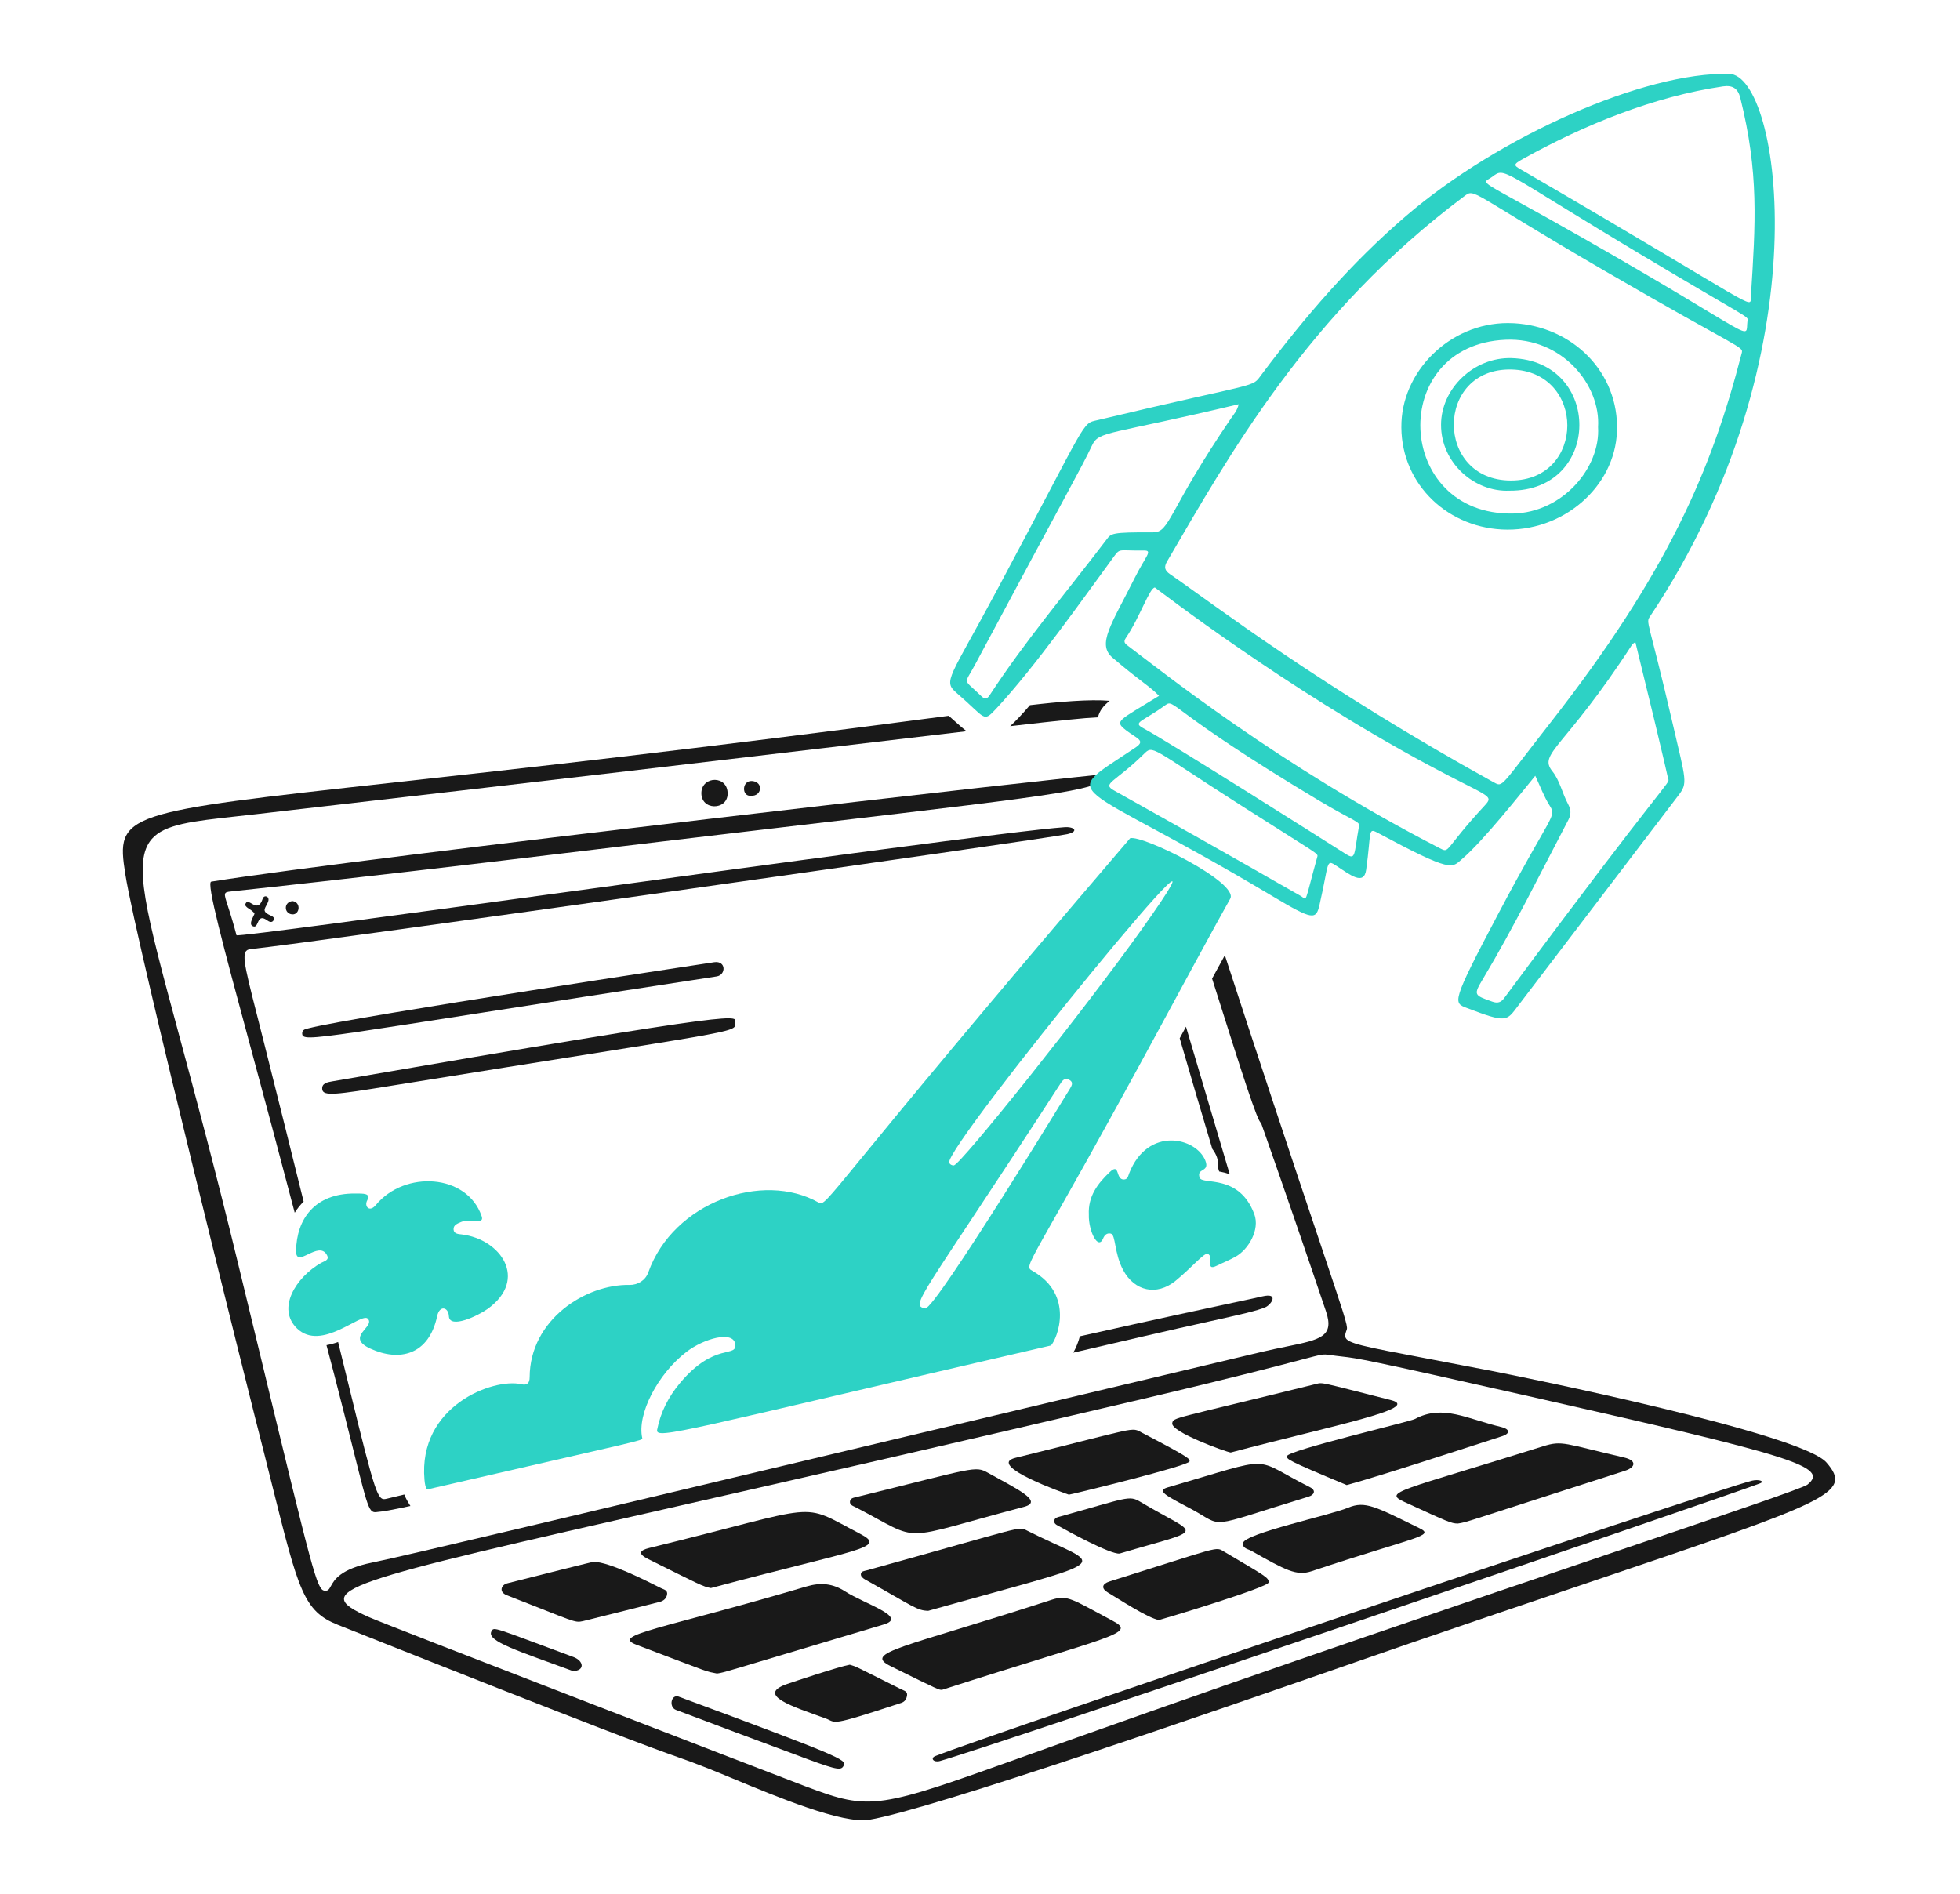 <svg width="149" height="144" viewBox="0 0 149 144" fill="none" xmlns="http://www.w3.org/2000/svg">
<path d="M22.972 78.566C22.966 78.273 23.221 78.236 23.468 78.173C26.957 77.283 54.28 73.156 54.298 73.153C55.213 73.022 55.2 74.124 54.481 74.234C23.9 78.904 22.987 79.333 22.973 78.566L22.972 78.566Z" fill="#191919"/>
<path d="M24.497 82.812C24.445 82.36 24.881 82.277 25.227 82.217C58.238 76.514 55.82 77.227 55.886 77.789C55.975 78.536 55.987 78.309 29.74 82.545C25.512 83.228 24.559 83.362 24.496 82.812L24.497 82.812Z" fill="#191919"/>
<path d="M55.315 60.356C55.291 61.631 53.257 61.634 53.32 60.243C53.378 58.985 55.341 58.923 55.315 60.356Z" fill="#191919"/>
<path d="M19.35 69.47C19.173 69.11 18.525 69.003 18.669 68.694C18.91 68.175 19.577 69.534 19.968 68.331C20.076 67.997 20.499 68.144 20.398 68.5C20.262 68.983 19.768 69.239 20.529 69.58C20.665 69.642 20.917 69.743 20.803 69.953C20.676 70.187 20.462 70.082 20.292 69.959C19.485 69.374 19.708 70.64 19.226 70.418C18.931 70.282 19.127 69.947 19.349 69.471L19.35 69.47Z" fill="#191919"/>
<path d="M57.104 60.498C56.359 60.591 56.381 59.312 57.179 59.378C58.065 59.45 57.911 60.548 57.104 60.498Z" fill="#191919"/>
<path d="M22.228 68.504C22.923 68.582 22.788 69.576 22.2 69.514C21.581 69.45 21.552 68.586 22.228 68.504Z" fill="#191919"/>
<path d="M54.508 127.233C53.545 127.028 54.462 127.355 48.388 125.048C46.397 124.292 50.212 123.892 61.313 120.612C62.396 120.292 63.314 120.386 64.244 120.986C65.721 121.938 69.064 122.942 67.184 123.503C54.569 127.267 55.169 127.128 54.508 127.233Z" fill="#191919"/>
<path d="M71.609 128.473C71.361 128.466 71.463 128.532 67.716 126.676C65.579 125.617 68.572 125.32 79.951 121.622C81.157 121.231 81.503 121.582 84.591 123.227C86.445 124.215 84.625 124.29 71.609 128.473Z" fill="#191919"/>
<path d="M54.046 120.733C53.46 120.636 53.149 120.455 49.279 118.531C48.463 118.126 48.618 117.868 49.353 117.688C62.822 114.392 60.627 114.129 65.382 116.608C67.509 117.717 65.238 117.73 54.046 120.733Z" fill="#191919"/>
<path d="M70.567 122.464C69.706 122.437 69.533 122.191 65.767 120.083C65.598 119.989 65.443 119.857 65.443 119.693C65.443 119.444 65.72 119.435 65.898 119.386C77.956 116.044 77.403 116.022 78.064 116.359C83.86 119.316 85.564 118.242 70.567 122.463L70.567 122.464Z" fill="#191919"/>
<path d="M110.818 115.829C110.33 115.822 110.136 115.737 106.777 114.194C105.078 113.414 106.403 113.381 117.309 109.953C118.783 109.49 118.928 109.76 123.467 110.808C124.447 111.034 124.344 111.555 123.535 111.815C110.84 115.893 111.577 115.713 110.818 115.83V115.829Z" fill="#191919"/>
<path d="M133.791 112.777C131.202 113.771 75.332 132.816 71.45 133.883C70.973 134.014 70.702 133.669 71.095 133.51C74.59 132.091 130.364 113.246 133.201 112.568C133.7 112.45 134.207 112.617 133.791 112.777Z" fill="#191919"/>
<path d="M93.557 110.428C93.199 110.382 88.981 108.861 89.115 108.196C89.206 107.743 89.061 107.935 100.039 105.221C100.577 105.087 100.274 105.062 105.719 106.439C108.173 107.06 101.338 108.37 93.557 110.429V110.428Z" fill="#191919"/>
<path d="M102.375 112.902C97.717 110.966 97.825 110.933 97.842 110.701C97.874 110.273 107.174 108.087 107.562 107.88C109.683 106.744 111.514 107.87 114.155 108.498C114.708 108.63 114.891 108.963 114.179 109.192C111.235 110.141 104.932 112.209 102.376 112.903L102.375 112.902Z" fill="#191919"/>
<path d="M75.11 111.974C77.274 113.187 79.382 114.154 77.843 114.56C67.985 117.158 70.264 117.292 65.046 114.59C64.852 114.49 64.586 114.421 64.616 114.152C64.645 113.884 64.911 113.864 65.127 113.81C74.155 111.581 74.12 111.419 75.11 111.974Z" fill="#191919"/>
<path d="M95.115 117.898C94.876 117.763 94.436 117.726 94.496 117.31C94.6 116.591 101.173 115.18 102.479 114.628C103.785 114.075 104.584 114.561 107.893 116.175C109.157 116.792 107.65 116.803 99.723 119.448C98.553 119.838 97.745 119.378 95.115 117.898Z" fill="#191919"/>
<path d="M81.257 113.634C81.029 113.569 74.904 111.396 77.196 110.832C86.734 108.483 85.944 108.47 86.834 108.934C90.573 110.879 90.445 110.92 90.43 111.102C90.404 111.438 81.496 113.603 81.257 113.634Z" fill="#191919"/>
<path d="M88.103 123.165C87.277 123.024 85.126 121.615 84.213 121.069C83.699 120.762 83.77 120.413 84.345 120.233C92.909 117.547 92.376 117.563 93.066 117.972C96.269 119.87 96.444 119.928 96.445 120.303C96.447 120.676 88.46 123.078 88.103 123.165L88.103 123.165Z" fill="#191919"/>
<path d="M45.122 118.737C46.341 118.75 49.124 120.177 50.276 120.752C50.466 120.846 50.78 120.892 50.708 121.244C50.647 121.541 50.438 121.702 50.175 121.778C49.818 121.88 44.325 123.245 44.306 123.25C43.662 123.391 43.716 123.299 38.533 121.28C37.892 121.031 38.104 120.489 38.557 120.374C45.529 118.608 45.14 118.736 45.123 118.737L45.122 118.737Z" fill="#191919"/>
<path d="M99.595 113.073C100.048 113.299 99.932 113.645 99.481 113.783C91.364 116.264 93.231 116.129 90.436 114.658C88.599 113.693 87.9 113.331 88.778 113.077C97.197 110.64 94.977 110.76 99.596 113.073H99.595Z" fill="#191919"/>
<path d="M64.598 126.561C65.203 126.754 64.635 126.493 68.523 128.437C68.717 128.534 68.986 128.58 68.957 128.863C68.929 129.13 68.813 129.365 68.519 129.462C62.893 131.308 63.643 130.965 62.747 130.64C60.358 129.772 57.375 128.862 59.859 128.019C60.34 127.855 63.848 126.683 64.599 126.562L64.598 126.561Z" fill="#191919"/>
<path d="M85.106 118.113C84.396 118.172 81.16 116.403 80.544 116.053C80.357 115.947 80.094 115.857 80.148 115.588C80.191 115.372 80.435 115.339 80.626 115.286C85.672 113.878 85.831 113.665 86.671 114.168C91.192 116.876 91.887 116.101 85.107 118.112L85.106 118.113Z" fill="#191919"/>
<path d="M51.579 128.982C63.899 133.54 64.339 133.786 64.149 134.204C63.971 134.597 63.74 134.607 61.412 133.748C59.441 133.021 52.187 130.309 51.381 129.994C50.836 129.781 51.01 128.807 51.578 128.981L51.579 128.982Z" fill="#191919"/>
<path d="M43.553 127.044C39.474 125.538 36.952 124.779 37.359 124.023C37.558 123.654 37.473 123.712 43.6 125.979C44.38 126.267 44.485 127.025 43.553 127.044Z" fill="#191919"/>
<path fill-rule="evenodd" clip-rule="evenodd" d="M93.81 99.028C94.87 98.802 95.536 98.66 95.95 98.562H95.951C97.269 98.251 96.643 99.186 96.206 99.379C95.589 99.651 94.296 99.939 91.852 100.482C90.504 100.781 88.807 101.158 86.68 101.654L82.005 102.742L81.592 102.839C81.81 102.445 81.978 102.027 82.092 101.593C88.19 100.225 91.747 99.467 93.811 99.027L93.81 99.028ZM30.736 113.622L29.449 113.931C29.334 113.959 29.235 113.983 29.143 113.969C28.582 113.886 28.239 112.42 25.703 102.03C25.397 102.138 25.103 102.216 24.82 102.267C25.096 103.334 25.312 104.146 25.389 104.439L25.419 104.553C27.702 113.379 27.861 114.802 28.399 114.951C28.504 114.981 28.624 114.961 28.777 114.939C29.085 114.919 29.669 114.822 31.2 114.494C30.985 114.149 30.838 113.898 30.736 113.622ZM22.406 92.197C22.604 91.878 22.832 91.598 23.083 91.353C22.107 87.407 21.123 83.462 20.132 79.52C19.924 78.697 19.74 77.964 19.573 77.311C18.479 73.014 18.28 72.233 19.06 72.155C23.411 71.723 79.56 63.775 81.13 63.419C82.05 63.211 81.664 62.839 80.934 62.889C77.612 63.112 59.301 65.606 43.277 67.789C29.84 69.619 18.011 71.23 17.978 71.1C17.785 70.359 17.568 69.625 17.328 68.897C17.004 67.902 16.983 67.835 17.534 67.776C26.56 66.812 36.622 65.616 38.286 65.418L38.525 65.389C46.228 64.461 53.932 63.545 61.638 62.641C81.874 60.263 83.808 60.034 84.066 58.862C82.859 58.862 27.197 65.234 16.061 67.027C15.671 67.09 16.928 71.755 19.045 79.6C20.182 83.794 21.302 87.993 22.405 92.197L22.406 92.197Z" fill="#191919"/>
<path fill-rule="evenodd" clip-rule="evenodd" d="M78.296 53.611C80.466 53.356 82.861 53.145 84.358 53.281C83.874 53.664 83.58 54.04 83.469 54.533C82.451 54.58 80.56 54.773 76.791 55.207C77.226 54.812 77.72 54.286 78.296 53.611ZM72.126 54.418C52.87 56.963 39.435 58.444 30.096 59.473C9.234 61.772 8.799 61.82 9.528 66.462C10.375 71.862 19.38 107.725 19.384 107.742C19.881 109.677 20.301 111.362 20.668 112.83C22.691 120.938 23.08 122.494 25.684 123.53C46.226 131.699 49.583 132.893 51.52 133.582C52.223 133.831 52.739 134.015 53.823 134.442C54.339 134.646 54.975 134.91 55.686 135.206C59.034 136.598 64.056 138.686 66.081 138.348C70.863 137.549 92.578 130.004 102.973 126.392L102.974 126.391L102.977 126.39L102.993 126.384L102.995 126.384C104.781 125.763 106.231 125.259 107.202 124.926C111.737 123.373 116.275 121.83 120.818 120.298L120.819 120.298C139.147 114.103 140.865 113.523 138.852 111.192C136.939 108.976 115.767 104.686 113.472 104.241C111.523 103.863 109.904 103.555 108.562 103.301C103.579 102.357 102.402 102.133 102.274 101.651C102.234 101.502 102.295 101.328 102.375 101.101L102.387 101.064C102.475 100.814 102.136 99.804 100.539 95.05C98.029 87.586 95.554 80.11 93.114 72.624L92.641 73.487L92.144 74.399L92.632 75.937C94.308 81.235 95.631 85.419 95.861 85.356C97.541 90.13 99.189 94.915 100.806 99.709C101.453 101.627 100.359 101.85 97.815 102.37H97.815C97.237 102.488 96.585 102.621 95.861 102.793C84.853 105.408 74.632 107.843 65.636 109.986H65.634C44.882 114.93 30.646 118.322 28.307 118.792C25.868 119.283 25.413 120.113 25.153 120.584C25.019 120.828 24.937 120.977 24.66 120.933H24.659C24.091 120.843 23.773 119.526 19.856 103.324C19.344 101.205 18.769 98.832 18.126 96.174C16.352 88.845 14.816 83.148 13.618 78.708C11.064 69.235 10.051 65.478 11.545 63.78C12.526 62.663 14.591 62.436 18.015 62.06C18.48 62.009 18.969 61.955 19.484 61.896C42.3 59.278 57.022 57.537 66.568 56.408C69.263 56.09 71.546 55.82 73.482 55.593C73.156 55.345 72.808 55.032 72.407 54.673L72.4 54.667L72.123 54.418L72.126 54.418ZM92.161 87.346C91.322 84.546 90.495 81.741 89.682 78.934L90.159 78.056L93.482 89.269C93.221 89.18 92.953 89.11 92.681 89.061L92.577 88.721C92.659 88.258 92.494 87.778 92.161 87.346ZM122.435 118.093L122.434 118.094C111.847 121.68 96.903 126.744 81.793 132.121C80.459 132.597 79.243 133.033 78.13 133.431C66.744 137.513 66.233 137.696 61.277 135.824C60.068 135.367 29.522 123.6 28.05 122.945C23.435 120.891 25.761 120.363 51.763 114.454L51.765 114.453C60.529 112.462 71.983 109.859 86.767 106.381C93.946 104.692 97.266 103.814 98.922 103.376C100.558 102.943 100.567 102.941 101.066 103.012C101.486 103.072 101.765 103.103 102.015 103.131C103.239 103.27 103.723 103.324 116.471 106.206C136.103 110.645 139.139 111.503 137.397 112.874V112.874C137.063 113.136 131.264 115.101 122.435 118.093H122.435Z" fill="#191919"/>
<path d="M85.912 63.729C62.603 90.967 62.9 91.804 62.228 91.423C57.982 89.017 51.183 91.385 49.279 96.746C49.071 97.33 48.49 97.7 47.853 97.688C44.514 97.626 40.282 100.331 40.264 104.704C40.263 105.157 40.076 105.342 39.612 105.235C37.525 104.754 31.768 106.87 32.27 112.511C32.3 112.844 32.351 113.082 32.45 113.242C48.855 109.461 48.869 109.528 48.826 109.339C48.405 107.514 50.012 104.443 52.189 102.774C53.521 101.754 55.741 101.146 55.892 102.183C56.05 103.265 54.335 102 51.705 105.133C50.827 106.178 50.214 107.359 49.958 108.69C49.802 109.499 51.896 108.771 79.896 102.291C80.379 101.776 81.699 98.438 78.485 96.619C77.731 96.193 78.231 96.495 88.28 77.929C89.038 76.528 92.697 69.768 93.521 68.328C94.223 67.1 86.833 63.453 85.912 63.727L85.912 63.728L85.912 63.729ZM81.29 82.846C81.275 82.871 71.19 99.403 70.344 99.48C69.152 99.208 69.817 99.03 80.56 82.467C80.726 82.211 80.895 81.895 81.269 82.087C81.67 82.292 81.442 82.588 81.29 82.846ZM86.765 70.695C82.356 76.882 73.043 88.53 72.509 88.603C72.34 88.597 72.215 88.533 72.161 88.392C71.736 87.255 96.799 56.61 86.764 70.695L86.765 70.695Z" fill="#2DD2C5"/>
<path d="M82.774 92.346C82.705 90.948 83.444 89.981 84.365 89.108C85.16 88.353 84.776 89.7 85.445 89.673C85.735 89.662 85.76 89.405 85.839 89.204C87.254 85.597 90.949 86.474 91.634 88.242C91.989 89.155 90.924 88.775 91.201 89.541C91.405 90.105 94.199 89.21 95.352 92.307C95.791 93.486 94.917 94.984 93.932 95.54C93.468 95.8 92.967 95.998 92.487 96.234C91.584 96.677 92.322 95.535 91.817 95.327C91.54 95.213 90.623 96.353 89.36 97.38C87.929 98.542 86.242 98.166 85.382 96.558C84.686 95.257 84.833 93.871 84.437 93.784C84.146 93.721 83.963 93.902 83.867 94.141C83.474 95.114 82.736 93.551 82.774 92.348L82.775 92.347L82.774 92.346Z" fill="#2DD2C5"/>
<path d="M26.995 90.737C27.623 90.742 28.216 90.701 27.914 91.263C27.671 91.718 28.09 92.198 28.57 91.615C30.761 88.953 35.505 89.23 36.613 92.458C36.852 93.155 35.793 92.578 35.044 92.906C34.771 93.025 34.456 93.135 34.48 93.475C34.503 93.816 34.861 93.82 35.108 93.85C38.072 94.216 40.179 97.256 37.085 99.501C36.341 100.04 34.175 101.061 34.124 100.063C34.089 99.365 33.413 99.209 33.233 100.059C32.604 103.019 30.364 103.545 28.157 102.531C26.195 101.629 28.561 100.881 27.961 100.253C27.466 99.738 24.438 102.791 22.582 100.998C21.015 99.483 22.49 97.109 24.409 96.014C24.643 95.881 25.06 95.815 24.861 95.429C24.241 94.225 22.487 96.527 22.508 95.097C22.541 92.689 23.929 90.711 26.998 90.738L26.997 90.737H26.995Z" fill="#2DD2C5"/>
<path d="M125.442 46.855C138.693 27.024 135.358 5.715 131.464 5.617C125.035 5.456 113.974 10.341 106.876 16.427C102.715 19.995 99.18 24.113 95.919 28.456C95.096 29.554 96.054 28.921 83.459 31.935C82.182 32.241 82.874 31.611 75.808 44.832C72.17 51.637 71.653 51.764 72.733 52.691C74.96 54.605 74.715 54.968 75.725 53.885C78.661 50.737 82.381 45.446 84.698 42.291C85.168 41.65 85.075 41.885 86.943 41.855C87.669 41.843 87.12 42.225 86.256 43.95C84.495 47.468 83.366 48.968 84.573 49.999C86.765 51.872 87.379 52.142 88.111 52.903C85.011 54.814 84.68 54.798 85.604 55.521C86.415 56.156 87.127 56.29 86.331 56.825C80.275 60.899 81.232 58.866 96.71 68.118C99.832 69.984 100.045 69.945 100.312 68.784C101.058 65.537 100.776 65.284 101.615 65.84C102.661 66.532 103.686 67.342 103.856 66.127C104.257 63.258 103.976 62.91 104.71 63.304C110.463 66.392 110.353 65.991 111.161 65.297C112.764 63.922 115.573 60.37 116.712 58.979C117.091 59.786 117.367 60.549 117.792 61.226C118.366 62.144 118.018 61.663 113.858 69.548C110.314 76.263 110.471 76.236 111.516 76.635C114.55 77.794 114.52 77.636 115.395 76.482L127.59 60.476C128.326 59.525 128.163 59.35 127.173 55.078C125.287 46.934 125.091 47.382 125.443 46.856L125.442 46.855ZM115.891 12.019C120.479 9.48 125.744 7.337 130.971 6.569C131.712 6.46 132.118 6.719 132.298 7.44C133.723 13.154 133.458 16.95 133.102 22.56C133.04 23.545 133.963 23.561 116.082 13.156C115.044 12.552 114.859 12.591 115.891 12.019ZM113.458 13.429C114.444 12.691 113.989 12.92 124.907 19.45C132.93 24.25 132.932 24.033 132.846 24.38C132.646 25.931 133.99 25.887 120.483 18.179C111.967 13.32 112.572 14.092 113.457 13.429L113.458 13.429ZM84.122 41.018C80.965 45.167 77.922 48.742 75.247 52.834C75.044 53.145 74.888 53.209 74.585 52.911C73.192 51.542 73.275 52.123 74.121 50.535C81.221 37.238 82.15 35.697 83.025 33.847C83.544 32.75 84.298 33.088 94.163 30.731C94.063 31.213 93.785 31.511 93.571 31.823C88.753 38.899 88.957 40.478 87.657 40.471C84.46 40.457 84.473 40.555 84.122 41.018ZM100.141 65.145C99.099 68.89 99.419 68.419 98.854 68.1C96.457 66.752 95.288 66.019 84.703 60.104C83.725 59.558 84.731 59.514 86.942 57.339C87.683 56.61 87.369 56.78 94.356 61.242C100.243 65.002 100.219 64.862 100.141 65.145ZM103.304 62.857C102.924 64.96 103.083 65.421 102.321 64.935C100.325 63.667 89.134 56.572 86.886 55.347C86.078 54.906 86.881 54.86 88.593 53.608C89.322 53.076 88.799 53.997 100.273 60.866C102.93 62.456 103.464 62.465 103.304 62.857ZM112.873 61.235C109.697 64.665 110.244 64.894 109.439 64.48C97.174 58.163 88.182 50.923 85.72 49.079C85.49 48.907 85.399 48.778 85.588 48.501C86.657 46.93 87.39 44.68 87.797 44.667C88.137 44.906 97.691 52.304 108.561 58.146C113.187 60.633 113.608 60.441 112.873 61.234V61.235ZM113.563 59.48C100.29 52.144 92.349 45.998 88.948 43.654C88.555 43.383 88.46 43.13 88.725 42.679C93.354 34.767 99.374 23.848 111.296 14.933C112.157 14.288 111.556 14.53 122.012 20.604C132.468 26.679 132.545 26.313 132.404 26.858C130.137 35.654 126.836 43.482 117.828 54.99C114.016 59.861 114.264 59.864 113.565 59.478L113.564 59.479L113.563 59.48ZM114.356 75.876C114.112 76.204 113.861 76.3 113.445 76.152C112.033 75.653 112 75.653 112.753 74.392C115.097 70.469 117.104 66.38 119.221 62.345C119.445 61.917 119.439 61.566 119.201 61.124C118.766 60.316 118.578 59.345 118.017 58.645C116.905 57.257 118.906 56.979 124.08 49C124.113 48.949 124.179 48.92 124.32 48.812C126.871 59.212 126.768 59.095 126.822 59.228C126.962 59.576 126.731 59.19 114.355 75.875L114.356 75.876Z" fill="#2DD2C5"/>
<path d="M115.058 24.572C119.606 24.816 123.086 28.359 122.924 32.787C122.769 37.03 118.791 40.498 114.167 40.254C109.802 40.023 106.348 36.543 106.54 32.095C106.719 27.978 110.514 24.329 115.057 24.574H115.058V24.572ZM121.485 32.47C121.694 29.298 118.776 25.64 114.45 25.829C105.448 26.222 106.012 39.21 115.022 39.042C118.803 38.971 121.678 35.535 121.485 32.47Z" fill="#2DD2C5"/>
<path d="M114.745 37.305C112.084 37.421 109.547 35.191 109.549 32.297C109.55 29.532 112.051 27.141 114.91 27.227C121.842 27.436 121.777 37.367 114.745 37.305ZM114.871 36.531C120.557 36.524 120.583 28.223 114.899 28.092C109.079 27.958 109.049 36.536 114.871 36.531Z" fill="#2DD2C5"/>
</svg>
